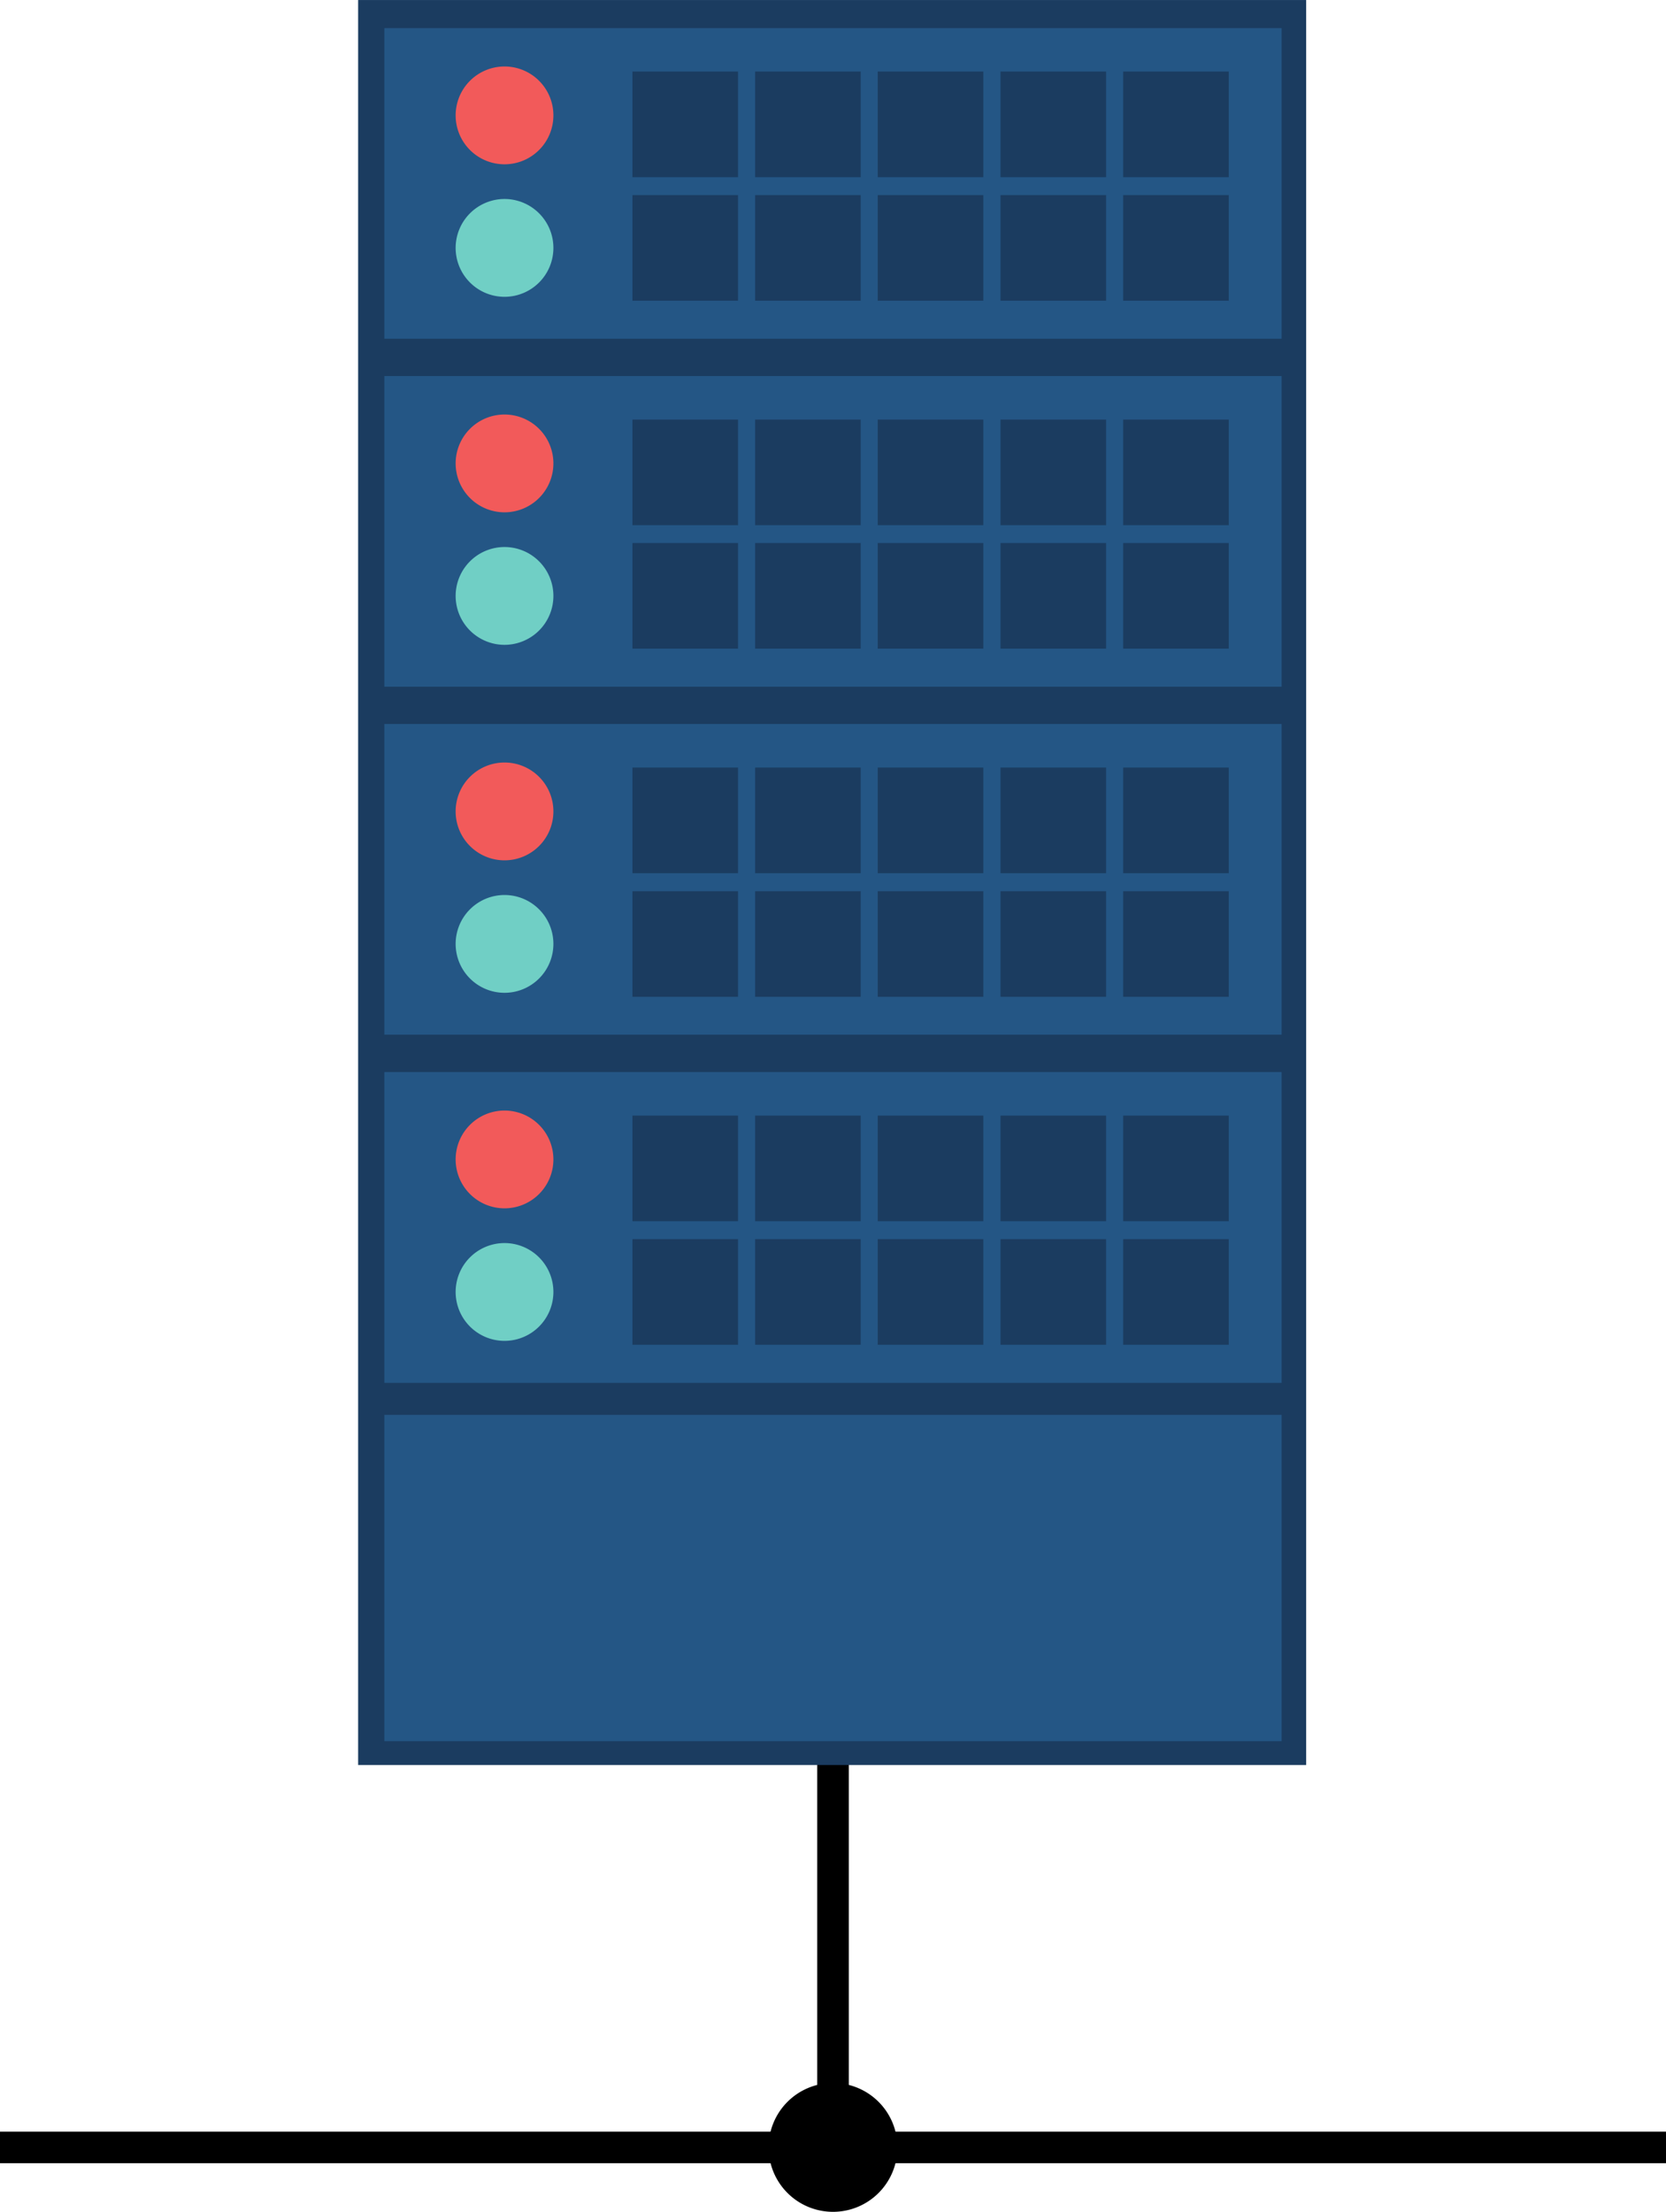 <svg xmlns="http://www.w3.org/2000/svg" width="70.37" height="93.387" viewBox="0 0 70.37 93.387"><g transform="translate(-922.266 -640.924)"><path d="M216.118-20.919h-1.333V-48.786h1.333v27.868" transform="translate(742 752.511)"/><path d="M250.637-20.252H180.266v-1.333h70.371v1.333" transform="translate(742 752.511)"/><path d="M218.173-20.92a2.721,2.721,0,0,0-2.721-2.72,2.721,2.721,0,0,0-2.721,2.72,2.721,2.721,0,0,0,2.721,2.721,2.721,2.721,0,0,0,2.721-2.721" transform="translate(742 752.511)"/><path d="M235.437-37.064H195.393v-74.522h40.044v74.522" transform="translate(742 752.511)" fill="#1b3c60"/><path d="M234.4-97.285H196.5V-110.4h37.9v13.119" transform="translate(742 752.511)" fill="#245685"/><path d="M211.438-104.107H206.98v-4.46h4.459v4.46" transform="translate(742 752.511)" fill="#1b3c60"/><path d="M216.621-104.107h-4.459v-4.46h4.459v4.46" transform="translate(742 752.511)" fill="#1b3c60"/><path d="M221.8-104.107h-4.46v-4.46h4.46v4.46" transform="translate(742 752.511)" fill="#1b3c60"/><path d="M226.985-104.107h-4.459v-4.46h4.459v4.46" transform="translate(742 752.511)" fill="#1b3c60"/><path d="M232.167-104.107h-4.459v-4.46h4.459v4.46" transform="translate(742 752.511)" fill="#1b3c60"/><path d="M211.438-98.89H206.98v-4.459h4.459v4.459" transform="translate(742 752.511)" fill="#1b3c60"/><path d="M216.621-98.89h-4.459v-4.459h4.459v4.459" transform="translate(742 752.511)" fill="#1b3c60"/><path d="M221.8-98.89h-4.46v-4.459h4.46v4.459" transform="translate(742 752.511)" fill="#1b3c60"/><path d="M226.985-98.89h-4.459v-4.459h4.459v4.459" transform="translate(742 752.511)" fill="#1b3c60"/><path d="M232.167-98.89h-4.459v-4.459h4.459v4.459" transform="translate(742 752.511)" fill="#1b3c60"/><path d="M203.641-101.119a2.064,2.064,0,0,1-2.064,2.064,2.065,2.065,0,0,1-2.065-2.064,2.066,2.066,0,0,1,2.065-2.066,2.065,2.065,0,0,1,2.064,2.066" transform="translate(742 752.511)" fill="#70cfc5"/><path d="M203.641-106.714a2.064,2.064,0,0,1-2.064,2.064,2.064,2.064,0,0,1-2.065-2.064,2.065,2.065,0,0,1,2.065-2.066,2.064,2.064,0,0,1,2.064,2.066" transform="translate(742 752.511)" fill="#f25a5a"/><path d="M234.4-82.592H196.5V-95.71h37.9v13.118" transform="translate(742 752.511)" fill="#245685"/><path d="M211.438-89.413H206.98v-4.458h4.459v4.458" transform="translate(742 752.511)" fill="#1b3c60"/><path d="M216.621-89.413h-4.459v-4.458h4.459v4.458" transform="translate(742 752.511)" fill="#1b3c60"/><path d="M221.8-89.413h-4.46v-4.458h4.46v4.458" transform="translate(742 752.511)" fill="#1b3c60"/><path d="M226.985-89.413h-4.459v-4.458h4.459v4.458" transform="translate(742 752.511)" fill="#1b3c60"/><path d="M232.167-89.413h-4.459v-4.458h4.459v4.458" transform="translate(742 752.511)" fill="#1b3c60"/><path d="M211.438-84.2H206.98v-4.46h4.459v4.46" transform="translate(742 752.511)" fill="#1b3c60"/><path d="M216.621-84.2h-4.459v-4.46h4.459v4.46" transform="translate(742 752.511)" fill="#1b3c60"/><path d="M221.8-84.2h-4.46v-4.46h4.46v4.46" transform="translate(742 752.511)" fill="#1b3c60"/><path d="M226.985-84.2h-4.459v-4.46h4.459v4.46" transform="translate(742 752.511)" fill="#1b3c60"/><path d="M232.167-84.2h-4.459v-4.46h4.459v4.46" transform="translate(742 752.511)" fill="#1b3c60"/><path d="M203.641-86.426a2.065,2.065,0,0,1-2.064,2.065,2.065,2.065,0,0,1-2.065-2.065,2.064,2.064,0,0,1,2.065-2.064,2.064,2.064,0,0,1,2.064,2.064" transform="translate(742 752.511)" fill="#70cfc5"/><path d="M203.641-92.021a2.065,2.065,0,0,1-2.064,2.065,2.065,2.065,0,0,1-2.065-2.065,2.064,2.064,0,0,1,2.065-2.064,2.064,2.064,0,0,1,2.064,2.064" transform="translate(742 752.511)" fill="#f25a5a"/><path d="M234.4-67.9H196.5v-13.12h37.9V-67.9" transform="translate(742 752.511)" fill="#245685"/><path d="M211.438-74.719H206.98v-4.46h4.459v4.46" transform="translate(742 752.511)" fill="#1b3c60"/><path d="M216.621-74.719h-4.459v-4.46h4.459v4.46" transform="translate(742 752.511)" fill="#1b3c60"/><path d="M221.8-74.719h-4.46v-4.46h4.46v4.46" transform="translate(742 752.511)" fill="#1b3c60"/><path d="M226.985-74.719h-4.459v-4.46h4.459v4.46" transform="translate(742 752.511)" fill="#1b3c60"/><path d="M232.167-74.719h-4.459v-4.46h4.459v4.46" transform="translate(742 752.511)" fill="#1b3c60"/><path d="M211.438-69.5H206.98v-4.459h4.459V-69.5" transform="translate(742 752.511)" fill="#1b3c60"/><path d="M216.621-69.5h-4.459v-4.459h4.459V-69.5" transform="translate(742 752.511)" fill="#1b3c60"/><path d="M221.8-69.5h-4.46v-4.459h4.46V-69.5" transform="translate(742 752.511)" fill="#1b3c60"/><path d="M226.985-69.5h-4.459v-4.459h4.459V-69.5" transform="translate(742 752.511)" fill="#1b3c60"/><path d="M232.167-69.5h-4.459v-4.459h4.459V-69.5" transform="translate(742 752.511)" fill="#1b3c60"/><path d="M203.641-71.732a2.064,2.064,0,0,1-2.064,2.063,2.064,2.064,0,0,1-2.065-2.063,2.065,2.065,0,0,1,2.065-2.066,2.065,2.065,0,0,1,2.064,2.066" transform="translate(742 752.511)" fill="#70cfc5"/><path d="M203.641-77.326a2.064,2.064,0,0,1-2.064,2.064,2.064,2.064,0,0,1-2.065-2.064,2.064,2.064,0,0,1,2.065-2.066,2.064,2.064,0,0,1,2.064,2.066" transform="translate(742 752.511)" fill="#f25a5a"/><path d="M234.4-53.2H196.5V-66.323h37.9V-53.2" transform="translate(742 752.511)" fill="#245685"/><path d="M211.438-60.025H206.98v-4.458h4.459v4.458" transform="translate(742 752.511)" fill="#1b3c60"/><path d="M216.621-60.025h-4.459v-4.458h4.459v4.458" transform="translate(742 752.511)" fill="#1b3c60"/><path d="M221.8-60.025h-4.46v-4.458h4.46v4.458" transform="translate(742 752.511)" fill="#1b3c60"/><path d="M226.985-60.025h-4.459v-4.458h4.459v4.458" transform="translate(742 752.511)" fill="#1b3c60"/><path d="M232.167-60.025h-4.459v-4.458h4.459v4.458" transform="translate(742 752.511)" fill="#1b3c60"/><path d="M211.438-54.809H206.98v-4.459h4.459v4.459" transform="translate(742 752.511)" fill="#1b3c60"/><path d="M216.621-54.809h-4.459v-4.459h4.459v4.459" transform="translate(742 752.511)" fill="#1b3c60"/><path d="M221.8-54.809h-4.46v-4.459h4.46v4.459" transform="translate(742 752.511)" fill="#1b3c60"/><path d="M226.985-54.809h-4.459v-4.459h4.459v4.459" transform="translate(742 752.511)" fill="#1b3c60"/><path d="M232.167-54.809h-4.459v-4.459h4.459v4.459" transform="translate(742 752.511)" fill="#1b3c60"/><path d="M203.641-57.038a2.065,2.065,0,0,1-2.064,2.065,2.065,2.065,0,0,1-2.065-2.065,2.064,2.064,0,0,1,2.065-2.064,2.064,2.064,0,0,1,2.064,2.064" transform="translate(742 752.511)" fill="#70cfc5"/><path d="M203.641-62.633a2.064,2.064,0,0,1-2.064,2.064,2.064,2.064,0,0,1-2.065-2.064,2.064,2.064,0,0,1,2.065-2.064,2.064,2.064,0,0,1,2.064,2.064" transform="translate(742 752.511)" fill="#f25a5a"/><path d="M234.4-38.072H196.5V-51.849h37.9v13.778" transform="translate(742 752.511)" fill="#245685"/></g></svg>
